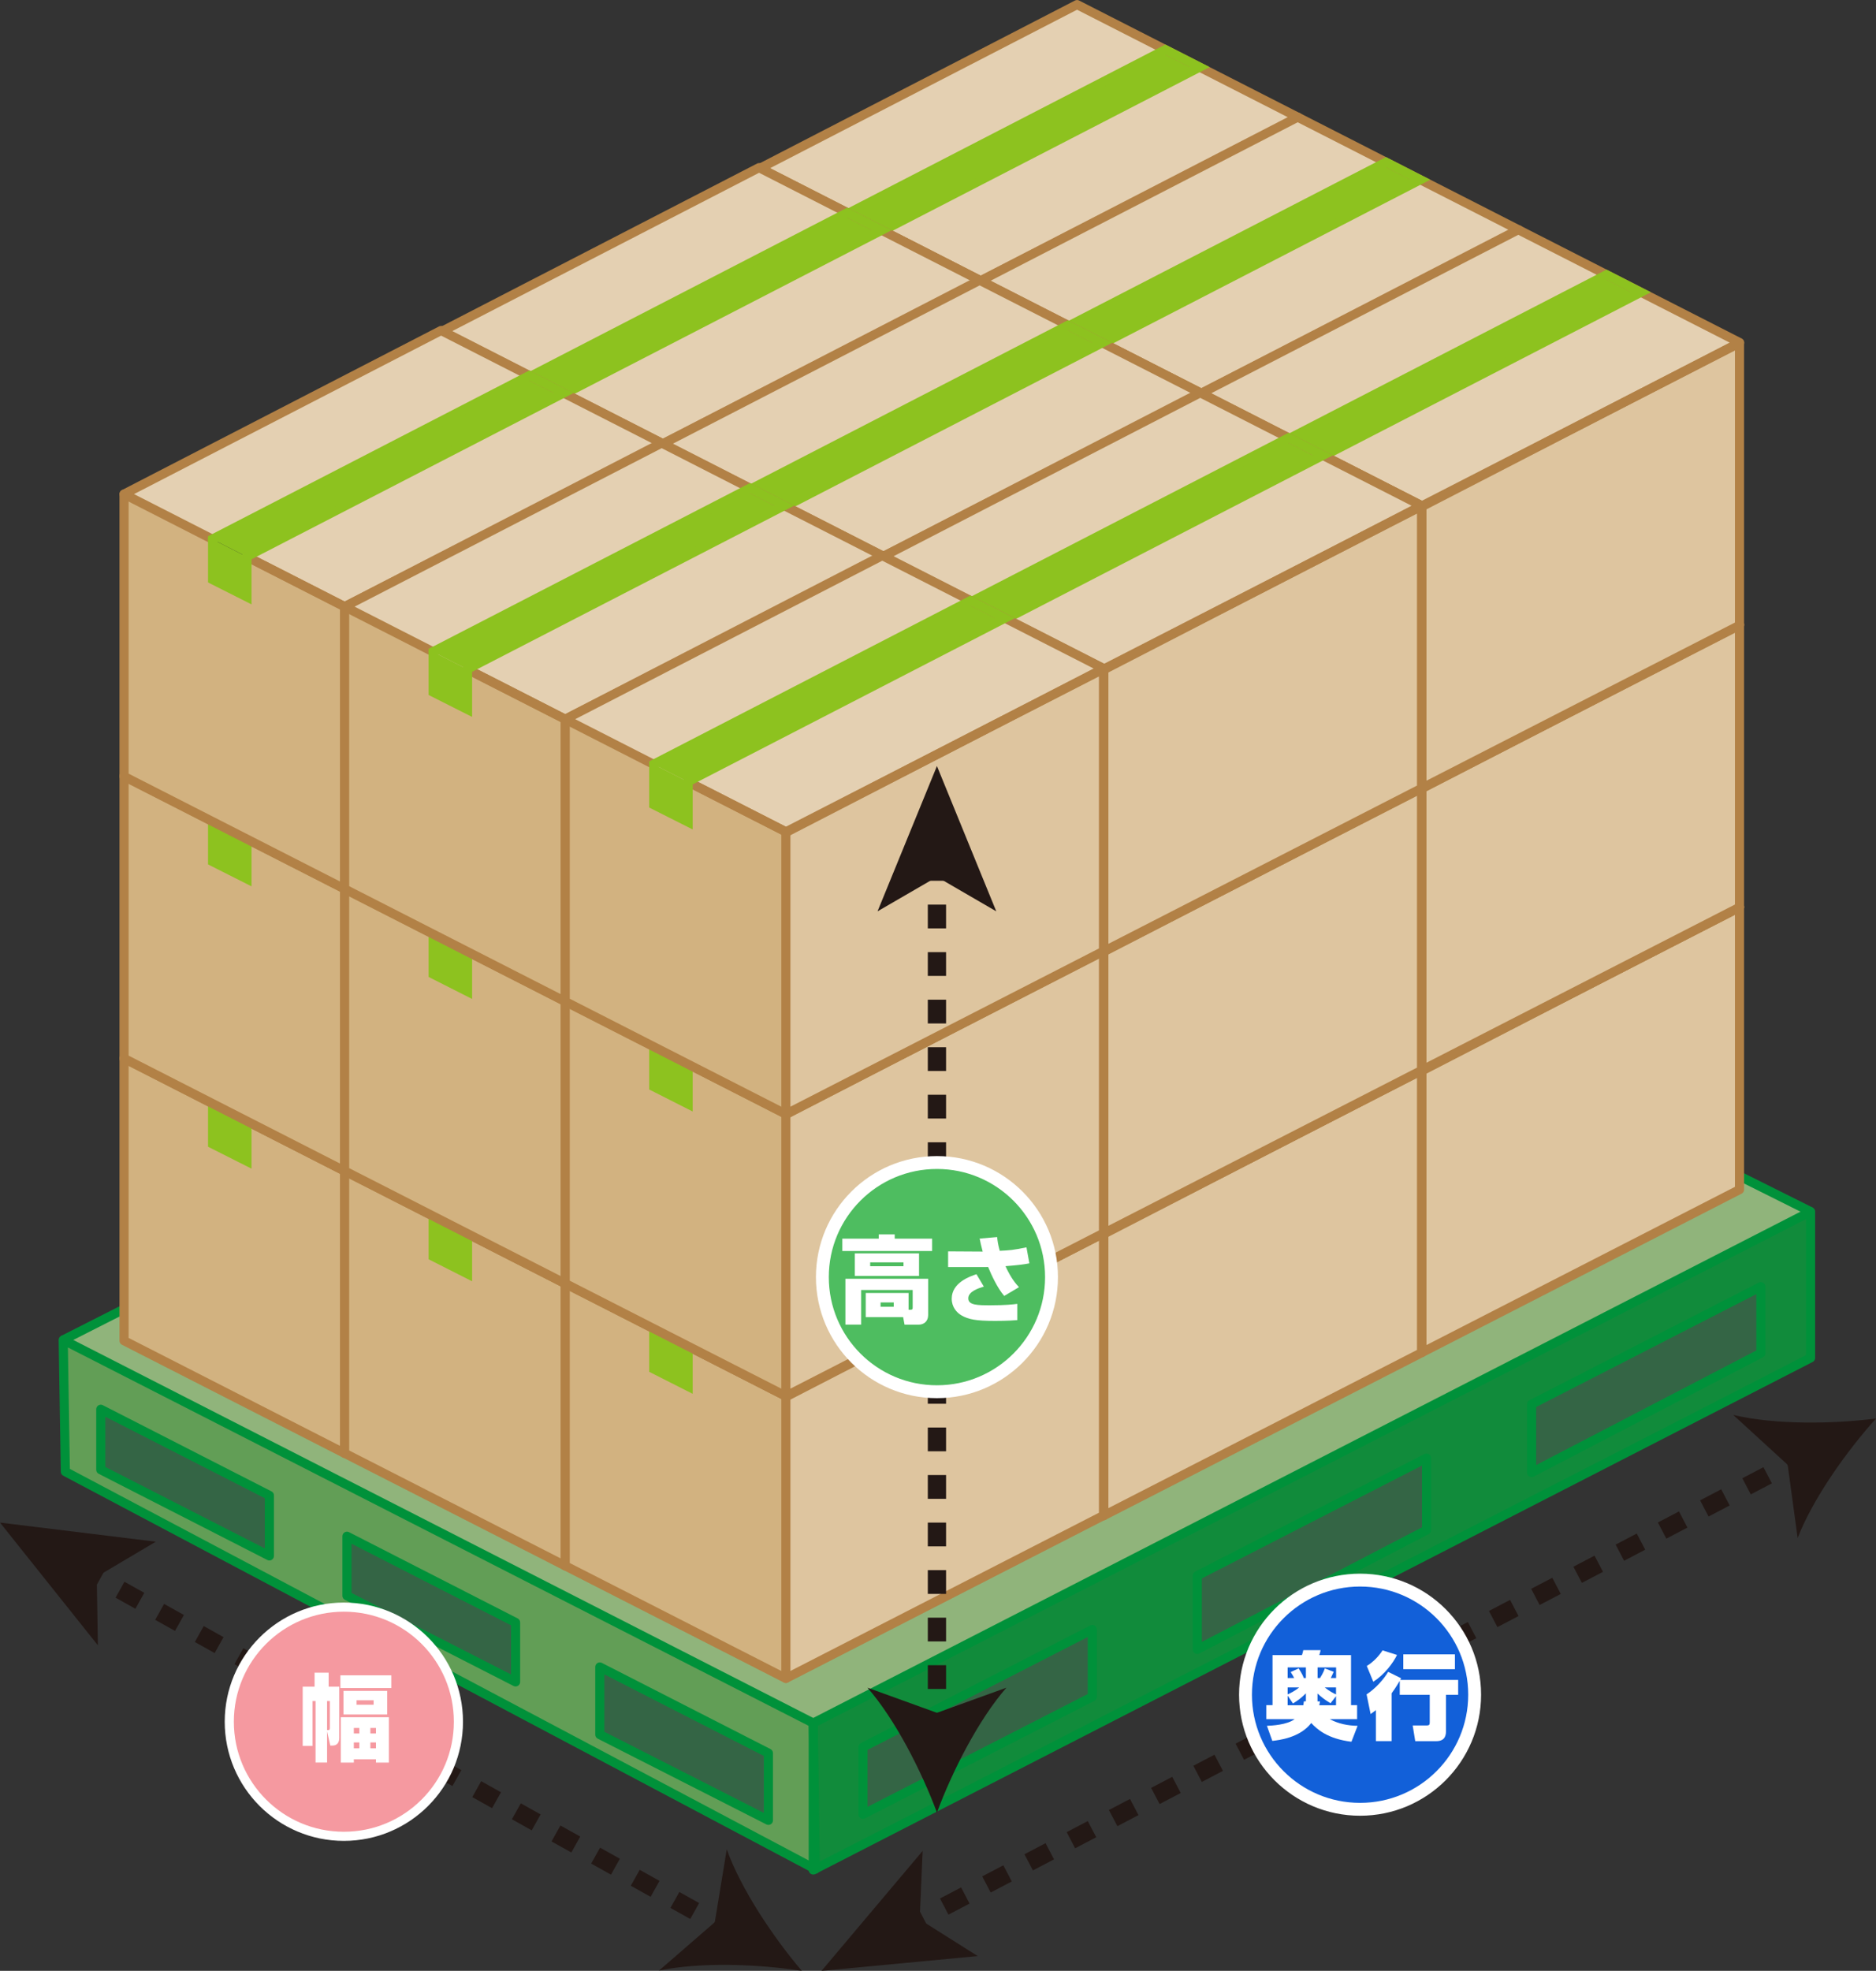 <?xml version="1.0" encoding="UTF-8"?>
<svg id="_レイヤー_2" data-name="レイヤー 2" xmlns="http://www.w3.org/2000/svg" viewBox="0 0 265.26 278.61">
  <rect x="0" y="0" width="265.26" height="278.61" fill="#333333" stroke="none"/>
  <defs>
    <style>
      .cls-1 {
        fill: #629e56;
      }

      .cls-2, .cls-3, .cls-4, .cls-5, .cls-6, .cls-7 {
        stroke-width: 1.29px;
      }

      .cls-2, .cls-8, .cls-4, .cls-5, .cls-9, .cls-6, .cls-7, .cls-10, .cls-11 {
        fill: none;
      }

      .cls-2, .cls-8, .cls-12, .cls-13, .cls-9, .cls-7, .cls-10, .cls-11 {
        stroke-miterlimit: 10;
      }

      .cls-2, .cls-4 {
        stroke: #00913a;
      }

      .cls-3 {
        fill: #f599a0;
      }

      .cls-3, .cls-4, .cls-5, .cls-6 {
        stroke-linecap: round;
        stroke-linejoin: round;
      }

      .cls-3, .cls-12, .cls-13 {
        stroke: #fff;
      }

      .cls-14 {
        fill: #118b3b;
      }

      .cls-8, .cls-9, .cls-10, .cls-11 {
        stroke: #231815;
        stroke-width: 2.58px;
      }

      .cls-15 {
        fill: #e4d0b2;
      }

      .cls-5, .cls-7 {
        stroke: #8dc21f;
      }

      .cls-12 {
        fill: #4ebd60;
      }

      .cls-12, .cls-13 {
        stroke-width: 1.82px;
      }

      .cls-16 {
        fill: #231815;
      }

      .cls-17 {
        fill: #fff;
      }

      .cls-13 {
        fill: #1260d9;
      }

      .cls-18 {
        fill: #d2b280;
      }

      .cls-9 {
        stroke-dasharray: 3.36 3.36;
      }

      .cls-6 {
        stroke: #b28146;
      }

      .cls-19 {
        fill: #346545;
      }

      .cls-20 {
        fill: #dec59f;
      }

      .cls-21 {
        fill: #8dc21f;
      }

      .cls-22 {
        fill: #90b47b;
      }

      .cls-10 {
        stroke-dasharray: 3.37 3.37;
      }

      .cls-11 {
        stroke-dasharray: 3.21 3.21;
      }
    </style>
  </defs>
  <g id="_メイン" data-name="メイン">
    <g>
      <g>
        <g>
          <g>
            <g>
              <path class="cls-14" d="M256.01,171.28v20.68l-140.73,72.24-.3-20.62,141.02-72.3ZM248.98,191.3v-9.41l-32.42,16.62v9.66l32.42-16.87ZM201.71,216.3v-10.18l-32.42,16.62v10.43l32.42-16.87ZM154.45,239.87v-9.51l-32.43,16.62v9.5l32.43-16.61Z"/>
              <polygon class="cls-22" points="256.01 171.28 114.99 243.58 8.94 189.42 149.58 118.09 256.01 171.28"/>
              <polygon class="cls-19" points="248.98 181.89 248.98 191.3 216.56 208.17 216.56 198.51 248.98 181.89"/>
              <polygon class="cls-19" points="201.71 206.12 201.71 216.3 169.29 233.17 169.29 222.74 201.71 206.12"/>
              <polygon class="cls-19" points="154.45 230.36 154.45 239.87 122.02 256.48 122.02 246.98 154.45 230.36"/>
              <path class="cls-1" d="M114.99,243.58v20.49L9.24,208.04l-.3-18.62,106.05,54.16ZM108.65,257.33v-9.5l-23.84-12.18v9.57l23.84,12.11ZM72.9,237.76v-8.4l-23.84-12.18v8.4l23.84,12.18ZM38.09,219.95v-8.55l-23.84-12.18v8.55l23.84,12.18Z"/>
              <polygon class="cls-19" points="108.65 247.83 108.65 257.33 84.81 245.21 84.81 235.65 108.65 247.83"/>
              <polygon class="cls-19" points="72.9 229.36 72.9 237.76 49.06 225.58 49.06 217.17 72.9 229.36"/>
              <polygon class="cls-19" points="38.09 211.4 38.09 219.95 14.25 207.77 14.25 199.22 38.09 211.4"/>
            </g>
            <g>
              <polyline class="cls-2" points="8.94 189.42 149.58 118.09 256.01 171.28"/>
              <polygon class="cls-4" points="115.28 264.2 115.28 264.23 115.26 264.22 114.99 264.07 9.24 208.04 8.94 189.42 114.99 243.58 115.28 264.2"/>
              <polygon class="cls-4" points="38.09 219.95 14.25 207.77 14.25 199.22 38.09 211.4 38.09 219.95"/>
              <polygon class="cls-4" points="72.9 237.76 49.06 225.58 49.06 217.17 72.9 229.36 72.9 237.76"/>
              <polygon class="cls-4" points="108.65 257.33 84.81 245.21 84.81 235.65 108.65 247.83 108.65 257.33"/>
              <polygon class="cls-4" points="154.45 239.87 122.02 256.48 122.02 246.98 154.45 230.36 154.45 239.87"/>
              <polygon class="cls-4" points="201.71 216.3 169.29 233.17 169.29 222.74 201.71 206.12 201.71 216.3"/>
              <polygon class="cls-4" points="248.98 191.3 216.56 208.17 216.56 198.51 248.98 181.89 248.98 191.3"/>
              <polygon class="cls-4" points="256.01 171.28 256.01 191.96 115.28 264.2 115.26 264.22 114.99 264.35 114.99 264.07 114.99 243.58 256.01 171.28"/>
            </g>
          </g>
          <g>
            <g>
              <g>
                <g>
                  <polygon class="cls-15" points="183.59 96.38 167.16 104.86 138.67 119.46 124.85 112.41 124.85 112.37 169.63 89.27 169.63 89.26 183.59 96.38"/>
                  <polygon class="cls-21" points="169.63 89.27 124.85 112.37 124.85 112.41 119.99 109.94 119.99 109.9 164.78 86.79 169.63 89.27"/>
                  <polygon class="cls-15" points="152.29 80.42 169.63 89.26 169.63 89.27 164.78 86.79 119.99 109.9 119.99 109.94 107.47 103.55 152.29 80.42"/>
                  <polygon class="cls-20" points="138.76 119.51 167.16 104.86 183.58 96.44 183.58 136.35 138.66 159.37 138.66 119.47 138.67 119.46 138.76 119.51"/>
                  <polygon class="cls-18" points="138.66 119.47 138.66 159.37 107.47 143.46 107.47 103.55 119.99 109.94 119.99 109.94 119.99 115.64 124.85 118.09 124.85 112.42 138.66 119.47"/>
                  <polygon class="cls-21" points="124.85 112.42 124.85 118.09 119.99 115.64 119.99 109.94 124.85 112.42"/>
                  <rect class="cls-21" x="119.69" y="111.18" width="5.46" height="0"/>
                </g>
                <g>
                  <line class="cls-6" x1="124.85" y1="112.42" x2="138.66" y2="119.47"/>
                  <polyline class="cls-6" points="138.66 159.37 107.47 143.46 107.47 103.55"/>
                  <polygon class="cls-6" points="167.16 104.86 183.58 96.44 183.58 136.35 138.66 159.37 138.66 119.47 138.67 119.46 167.16 104.86"/>
                  <polyline class="cls-6" points="119.99 109.94 107.47 103.55 152.29 80.42 169.63 89.26 183.59 96.38 167.16 104.86 138.76 119.51 138.67 119.46 124.85 112.41"/>
                  <polyline class="cls-7" points="119.99 109.94 119.99 109.9 164.78 86.79 169.63 89.27 124.85 112.37 124.85 112.41 124.85 112.42 124.85 118.09 119.99 115.64 119.99 109.94"/>
                  <line class="cls-5" x1="119.99" y1="109.94" x2="119.99" y2="109.94"/>
                </g>
              </g>
              <g>
                <g>
                  <polygon class="cls-15" points="214.78 112.3 198.35 120.78 169.87 135.38 156.04 128.33 156.04 128.28 200.82 105.18 200.82 105.18 214.78 112.3"/>
                  <polygon class="cls-21" points="200.82 105.18 156.04 128.28 156.04 128.33 151.18 125.85 151.18 125.82 195.97 102.71 200.82 105.18"/>
                  <polygon class="cls-15" points="183.49 96.33 200.82 105.18 200.82 105.18 195.97 102.71 151.18 125.82 151.18 125.85 138.66 119.46 183.49 96.33"/>
                  <polygon class="cls-20" points="169.95 135.43 198.35 120.78 214.77 112.36 214.77 152.26 169.85 175.29 169.85 135.38 169.87 135.38 169.95 135.43"/>
                  <polygon class="cls-18" points="169.85 135.38 169.85 175.29 138.66 159.37 138.66 119.46 151.18 125.85 151.18 125.86 151.18 131.55 156.04 134.01 156.04 128.34 169.85 135.38"/>
                  <polygon class="cls-21" points="156.04 128.34 156.04 134.01 151.18 131.55 151.18 125.86 156.04 128.34"/>
                  <rect class="cls-21" x="150.88" y="127.09" width="5.46" height="0"/>
                </g>
                <g>
                  <line class="cls-6" x1="156.04" y1="128.34" x2="169.85" y2="135.38"/>
                  <polyline class="cls-6" points="169.85 175.29 138.66 159.37 138.66 119.46"/>
                  <polygon class="cls-6" points="198.35 120.78 214.77 112.36 214.77 152.26 169.85 175.29 169.85 135.38 169.87 135.38 198.35 120.78"/>
                  <polyline class="cls-6" points="151.18 125.85 138.66 119.46 183.49 96.33 200.82 105.18 214.78 112.3 198.35 120.78 169.95 135.43 169.87 135.38 156.04 128.33"/>
                  <polyline class="cls-7" points="151.18 125.85 151.18 125.82 195.97 102.71 200.82 105.18 156.04 128.28 156.04 128.33 156.04 128.34 156.04 134.01 151.18 131.55 151.18 125.86"/>
                  <line class="cls-5" x1="151.18" y1="125.86" x2="151.18" y2="125.85"/>
                </g>
              </g>
              <g>
                <g>
                  <polygon class="cls-15" points="245.98 128.21 229.54 136.68 201.06 151.29 187.23 144.24 187.23 144.19 232.01 121.09 232.02 121.09 245.98 128.21"/>
                  <polygon class="cls-21" points="232.01 121.09 187.23 144.19 187.23 144.24 182.37 141.76 182.37 141.73 227.16 118.62 232.01 121.09"/>
                  <polygon class="cls-15" points="214.68 112.24 232.02 121.09 232.01 121.09 227.16 118.62 182.37 141.73 182.37 141.76 169.85 135.37 214.68 112.24"/>
                  <polygon class="cls-20" points="201.15 151.33 229.54 136.68 245.96 128.27 245.96 168.17 201.05 191.2 201.05 151.29 201.06 151.29 201.15 151.33"/>
                  <polygon class="cls-18" points="201.05 151.29 201.05 191.2 169.85 175.28 169.85 135.37 182.37 141.76 182.37 141.76 182.37 147.46 187.23 149.91 187.23 144.24 201.05 151.29"/>
                  <polygon class="cls-21" points="187.23 144.24 187.23 149.91 182.37 147.46 182.37 141.76 187.23 144.24"/>
                  <rect class="cls-21" x="182.07" y="143" width="5.46" height="0"/>
                </g>
                <g>
                  <line class="cls-6" x1="187.23" y1="144.24" x2="201.05" y2="151.29"/>
                  <polyline class="cls-6" points="201.05 191.2 169.85 175.28 169.85 135.37"/>
                  <polygon class="cls-6" points="229.54 136.68 245.96 128.27 245.96 168.17 201.05 191.2 201.05 151.29 201.06 151.29 229.54 136.68"/>
                  <polyline class="cls-6" points="182.37 141.76 169.85 135.37 214.68 112.24 232.02 121.09 245.98 128.21 229.54 136.68 201.15 151.33 201.06 151.29 187.23 144.24"/>
                  <polyline class="cls-7" points="182.37 141.76 182.37 141.73 227.16 118.62 232.01 121.09 187.23 144.19 187.23 144.24 187.23 144.24 187.23 149.91 182.37 147.46 182.37 141.76"/>
                  <line class="cls-5" x1="182.37" y1="141.76" x2="182.37" y2="141.76"/>
                </g>
              </g>
            </g>
            <g>
              <g>
                <g>
                  <polygon class="cls-15" points="138.63 119.44 122.19 127.92 93.71 142.52 79.88 135.47 79.88 135.43 124.66 112.32 124.67 112.32 138.63 119.44"/>
                  <polygon class="cls-21" points="124.66 112.32 79.88 135.43 79.88 135.47 75.02 132.99 75.02 132.96 119.81 109.85 124.66 112.32"/>
                  <polygon class="cls-15" points="107.33 103.47 124.67 112.32 124.66 112.32 119.81 109.85 75.02 132.96 75.02 132.99 62.5 126.61 107.33 103.47"/>
                  <polygon class="cls-20" points="93.8 142.57 122.19 127.92 138.61 119.5 138.61 159.4 93.7 182.43 93.7 142.53 93.71 142.52 93.8 142.57"/>
                  <polygon class="cls-18" points="93.7 142.53 93.7 182.43 62.5 166.51 62.5 126.61 75.02 132.99 75.02 133 75.02 138.69 79.88 141.15 79.88 135.48 93.7 142.53"/>
                  <polygon class="cls-21" points="79.88 135.48 79.88 141.15 75.02 138.69 75.02 133 79.88 135.48"/>
                  <rect class="cls-21" x="74.72" y="134.23" width="5.46" height="0"/>
                </g>
                <g>
                  <line class="cls-6" x1="79.88" y1="135.48" x2="93.7" y2="142.53"/>
                  <polyline class="cls-6" points="93.7 182.43 62.5 166.51 62.5 126.61"/>
                  <polygon class="cls-6" points="122.19 127.92 138.61 119.5 138.61 159.4 93.7 182.43 93.7 142.53 93.71 142.52 122.19 127.92"/>
                  <polyline class="cls-6" points="75.02 132.99 62.5 126.61 107.33 103.47 124.67 112.32 138.63 119.44 122.19 127.92 93.8 142.57 93.71 142.52 79.88 135.47"/>
                  <polyline class="cls-7" points="75.02 132.99 75.02 132.96 119.81 109.85 124.66 112.32 79.88 135.43 79.88 135.47 79.88 135.48 79.88 141.15 75.02 138.69 75.02 133"/>
                  <line class="cls-5" x1="75.02" y1="133" x2="75.02" y2="132.99"/>
                </g>
              </g>
              <g>
                <g>
                  <polygon class="cls-15" points="169.82 135.35 153.38 143.83 124.9 158.43 111.08 151.38 111.08 151.34 155.85 128.24 155.86 128.23 169.82 135.35"/>
                  <polygon class="cls-21" points="155.85 128.24 111.08 151.34 111.08 151.38 106.21 148.91 106.21 148.87 151 125.76 155.85 128.24"/>
                  <polygon class="cls-15" points="138.52 119.39 155.86 128.23 155.85 128.24 151 125.76 106.21 148.87 106.21 148.91 93.69 142.52 138.52 119.39"/>
                  <polygon class="cls-20" points="124.99 158.48 153.38 143.83 169.8 135.41 169.8 175.32 124.89 198.34 124.89 158.44 124.9 158.43 124.99 158.48"/>
                  <polygon class="cls-18" points="124.89 158.44 124.89 198.34 93.69 182.43 93.69 142.52 106.21 148.91 106.21 148.91 106.21 154.61 111.08 157.06 111.08 151.39 124.89 158.44"/>
                  <polygon class="cls-21" points="111.08 151.39 111.08 157.06 106.21 154.61 106.21 148.91 111.08 151.39"/>
                  <rect class="cls-21" x="105.92" y="150.15" width="5.46" height="0"/>
                </g>
                <g>
                  <line class="cls-6" x1="111.08" y1="151.39" x2="124.89" y2="158.44"/>
                  <polyline class="cls-6" points="124.89 198.34 93.69 182.43 93.69 142.52"/>
                  <polygon class="cls-6" points="153.38 143.83 169.8 135.41 169.8 175.32 124.89 198.34 124.89 158.44 124.9 158.43 153.38 143.83"/>
                  <polyline class="cls-6" points="106.21 148.91 93.69 142.52 138.52 119.39 155.86 128.23 169.82 135.35 153.38 143.83 124.99 158.48 124.9 158.43 111.08 151.38"/>
                  <polyline class="cls-7" points="106.21 148.91 106.21 148.87 151 125.76 155.85 128.24 111.08 151.34 111.08 151.38 111.08 151.39 111.08 157.06 106.21 154.61 106.21 148.91"/>
                  <line class="cls-5" x1="106.21" y1="148.91" x2="106.21" y2="148.91"/>
                </g>
              </g>
              <g>
                <g>
                  <polygon class="cls-15" points="201.01 151.26 184.58 159.74 156.09 174.34 142.27 167.29 142.27 167.25 187.05 144.14 187.05 144.14 201.01 151.26"/>
                  <polygon class="cls-21" points="187.05 144.14 142.27 167.25 142.27 167.29 137.41 164.82 137.41 164.78 182.2 141.67 187.05 144.14"/>
                  <polygon class="cls-15" points="169.71 135.3 187.05 144.14 187.05 144.14 182.2 141.67 137.41 164.78 137.41 164.82 124.89 158.43 169.71 135.3"/>
                  <polygon class="cls-20" points="156.18 174.39 184.58 159.74 201 151.32 201 191.23 156.08 214.25 156.08 174.35 156.09 174.34 156.18 174.39"/>
                  <polygon class="cls-18" points="156.08 174.35 156.08 214.25 124.89 198.34 124.89 158.43 137.41 164.82 137.41 164.82 137.41 170.52 142.27 172.97 142.27 167.3 156.08 174.35"/>
                  <polygon class="cls-21" points="142.27 167.3 142.27 172.97 137.41 170.52 137.41 164.82 142.27 167.3"/>
                  <rect class="cls-21" x="137.11" y="166.05" width="5.46" height="0"/>
                </g>
                <g>
                  <line class="cls-6" x1="142.27" y1="167.3" x2="156.08" y2="174.35"/>
                  <polyline class="cls-6" points="156.08 214.25 124.89 198.34 124.89 158.43"/>
                  <polygon class="cls-6" points="184.58 159.74 201 151.32 201 191.23 156.08 214.25 156.08 174.35 156.09 174.34 184.58 159.74"/>
                  <polyline class="cls-6" points="137.41 164.82 124.89 158.43 169.71 135.3 187.05 144.14 201.01 151.26 184.58 159.74 156.18 174.39 156.09 174.34 142.27 167.29"/>
                  <polyline class="cls-7" points="137.41 164.82 137.41 164.78 182.2 141.67 187.05 144.14 142.27 167.25 142.27 167.29 142.27 167.3 142.27 172.97 137.41 170.52 137.41 164.82"/>
                  <line class="cls-5" x1="137.41" y1="164.82" x2="137.41" y2="164.82"/>
                </g>
              </g>
            </g>
            <g>
              <g>
                <g>
                  <polygon class="cls-15" points="93.66 142.45 77.23 150.93 48.75 165.54 34.92 158.49 34.92 158.44 79.7 135.34 79.7 135.33 93.66 142.45"/>
                  <polygon class="cls-21" points="79.7 135.34 34.92 158.44 34.92 158.49 30.06 156.01 30.06 155.98 74.85 132.86 79.7 135.34"/>
                  <polygon class="cls-15" points="62.37 126.49 79.7 135.33 79.7 135.34 74.85 132.86 30.06 155.98 30.06 156.01 17.54 149.62 62.37 126.49"/>
                  <polygon class="cls-20" points="48.83 165.58 77.23 150.93 93.65 142.52 93.65 182.42 48.73 205.45 48.73 165.54 48.75 165.54 48.83 165.58"/>
                  <polygon class="cls-18" points="48.73 165.54 48.73 205.45 17.54 189.53 17.54 149.62 30.06 156.01 30.06 156.01 30.06 161.71 34.92 164.16 34.92 158.49 48.73 165.54"/>
                  <polygon class="cls-21" points="34.92 158.49 34.92 164.16 30.06 161.71 30.06 156.01 34.92 158.49"/>
                  <rect class="cls-21" x="29.76" y="157.25" width="5.46" height="0"/>
                </g>
                <g>
                  <line class="cls-6" x1="34.92" y1="158.49" x2="48.73" y2="165.54"/>
                  <polyline class="cls-6" points="48.73 205.45 17.54 189.53 17.54 149.62"/>
                  <polygon class="cls-6" points="77.23 150.93 93.65 142.52 93.65 182.42 48.73 205.45 48.73 165.54 48.75 165.54 77.23 150.93"/>
                  <polyline class="cls-6" points="30.06 156.01 17.54 149.62 62.37 126.49 79.7 135.33 93.66 142.45 77.23 150.93 48.83 165.58 48.75 165.54 34.92 158.49"/>
                  <polyline class="cls-7" points="30.06 156.01 30.06 155.98 74.85 132.86 79.7 135.34 34.92 158.44 34.92 158.49 34.92 158.49 34.92 164.16 30.06 161.71 30.06 156.01"/>
                  <line class="cls-5" x1="30.06" y1="156.01" x2="30.06" y2="156.01"/>
                </g>
              </g>
              <g>
                <g>
                  <polygon class="cls-15" points="124.85 158.37 108.42 166.85 79.94 181.45 66.11 174.4 66.11 174.36 110.89 151.25 110.89 151.25 124.85 158.37"/>
                  <polygon class="cls-21" points="110.89 151.25 66.11 174.36 66.11 174.4 61.25 171.92 61.25 171.89 106.04 148.78 110.89 151.25"/>
                  <polygon class="cls-15" points="93.56 142.4 110.89 151.25 110.89 151.25 106.04 148.78 61.25 171.89 61.25 171.92 48.73 165.54 93.56 142.4"/>
                  <polygon class="cls-20" points="80.03 181.5 108.42 166.85 124.84 158.43 124.84 198.33 79.93 221.36 79.93 181.46 79.94 181.45 80.03 181.5"/>
                  <polygon class="cls-18" points="79.93 181.46 79.93 221.36 48.73 205.44 48.73 165.54 61.25 171.92 61.25 171.93 61.25 177.62 66.11 180.08 66.11 174.41 79.93 181.46"/>
                  <polygon class="cls-21" points="66.11 174.41 66.11 180.08 61.25 177.62 61.25 171.93 66.11 174.41"/>
                  <rect class="cls-21" x="60.95" y="173.16" width="5.46" height="0"/>
                </g>
                <g>
                  <line class="cls-6" x1="66.11" y1="174.41" x2="79.93" y2="181.46"/>
                  <polyline class="cls-6" points="79.93 221.36 48.73 205.44 48.73 165.54"/>
                  <polygon class="cls-6" points="108.42 166.85 124.84 158.43 124.84 198.33 79.93 221.36 79.93 181.46 79.94 181.45 108.42 166.85"/>
                  <polyline class="cls-6" points="61.25 171.92 48.73 165.54 93.56 142.4 110.89 151.25 124.85 158.37 108.42 166.85 80.03 181.5 79.94 181.45 66.11 174.4"/>
                  <polyline class="cls-7" points="61.25 171.92 61.25 171.89 106.04 148.78 110.89 151.25 66.11 174.36 66.11 174.4 66.11 174.41 66.11 180.08 61.25 177.62 61.25 171.93"/>
                  <line class="cls-5" x1="61.25" y1="171.93" x2="61.25" y2="171.92"/>
                </g>
              </g>
              <g>
                <g>
                  <polygon class="cls-15" points="156.05 174.28 139.61 182.76 111.13 197.36 97.3 190.31 97.3 190.27 142.08 167.16 142.09 167.16 156.05 174.28"/>
                  <polygon class="cls-21" points="142.08 167.16 97.3 190.27 97.3 190.31 92.44 187.83 92.44 187.8 137.23 164.69 142.08 167.16"/>
                  <polygon class="cls-15" points="124.75 158.31 142.09 167.16 142.08 167.16 137.23 164.69 92.44 187.8 92.44 187.83 79.92 181.45 124.75 158.31"/>
                  <polygon class="cls-20" points="111.22 197.41 139.61 182.76 156.03 174.34 156.03 214.24 111.12 237.27 111.12 197.37 111.13 197.36 111.22 197.41"/>
                  <polygon class="cls-18" points="111.12 197.37 111.12 237.27 79.92 221.35 79.92 181.45 92.44 187.83 92.44 187.84 92.44 193.53 97.3 195.99 97.3 190.32 111.12 197.37"/>
                  <polygon class="cls-21" points="97.3 190.32 97.3 195.99 92.44 193.53 92.44 187.84 97.3 190.32"/>
                  <rect class="cls-21" x="92.14" y="189.07" width="5.46" height="0"/>
                </g>
                <g>
                  <line class="cls-6" x1="97.3" y1="190.32" x2="111.12" y2="197.37"/>
                  <polyline class="cls-6" points="111.12 237.27 79.92 221.35 79.92 181.45"/>
                  <polygon class="cls-6" points="139.61 182.76 156.03 174.34 156.03 214.24 111.12 237.27 111.12 197.37 111.13 197.36 139.61 182.76"/>
                  <polyline class="cls-6" points="92.44 187.83 79.92 181.45 124.75 158.31 142.09 167.16 156.05 174.28 139.61 182.76 111.22 197.41 111.13 197.36 97.3 190.31"/>
                  <polyline class="cls-7" points="92.44 187.83 92.44 187.8 137.23 164.69 142.08 167.16 97.3 190.27 97.3 190.31 97.3 190.32 97.3 195.99 92.44 193.53 92.44 187.84"/>
                  <line class="cls-5" x1="92.44" y1="187.84" x2="92.44" y2="187.83"/>
                </g>
              </g>
            </g>
            <g>
              <g>
                <g>
                  <polygon class="cls-15" points="183.59 56.47 167.16 64.95 138.67 79.55 124.85 72.5 124.85 72.46 169.63 49.36 169.63 49.35 183.59 56.47"/>
                  <polygon class="cls-21" points="169.63 49.36 124.85 72.46 124.85 72.5 119.99 70.03 119.99 69.99 164.78 46.88 169.63 49.36"/>
                  <polygon class="cls-15" points="152.29 40.51 169.63 49.35 169.63 49.36 164.78 46.88 119.99 69.99 119.99 70.03 107.46 63.64 152.29 40.51"/>
                  <polygon class="cls-20" points="138.76 79.6 167.16 64.95 183.58 56.53 183.58 96.44 138.66 119.46 138.66 79.56 138.67 79.55 138.76 79.6"/>
                  <polygon class="cls-18" points="138.66 79.56 138.66 119.46 107.46 103.55 107.46 63.64 119.99 70.03 119.99 70.03 119.99 75.73 124.85 78.18 124.85 72.51 138.66 79.56"/>
                  <polygon class="cls-21" points="124.85 72.51 124.85 78.18 119.99 75.73 119.99 70.03 124.85 72.51"/>
                  <rect class="cls-21" x="119.69" y="71.27" width="5.46" height="0"/>
                </g>
                <g>
                  <line class="cls-6" x1="124.85" y1="72.51" x2="138.66" y2="79.56"/>
                  <polyline class="cls-6" points="138.66 119.46 107.46 103.55 107.46 63.64"/>
                  <polygon class="cls-6" points="167.16 64.95 183.58 56.53 183.58 96.44 138.66 119.46 138.66 79.56 138.67 79.55 167.16 64.95"/>
                  <polyline class="cls-6" points="119.99 70.03 107.46 63.64 152.29 40.51 169.63 49.35 183.59 56.47 167.16 64.95 138.76 79.6 138.67 79.55 124.85 72.5"/>
                  <polyline class="cls-7" points="119.99 70.03 119.99 69.99 164.78 46.88 169.63 49.36 124.85 72.46 124.85 72.5 124.85 72.51 124.85 78.18 119.99 75.73 119.99 70.03"/>
                  <line class="cls-5" x1="119.99" y1="70.03" x2="119.99" y2="70.03"/>
                </g>
              </g>
              <g>
                <g>
                  <polygon class="cls-15" points="214.78 72.39 198.35 80.87 169.87 95.47 156.04 88.42 156.04 88.37 200.82 65.27 200.82 65.27 214.78 72.39"/>
                  <polygon class="cls-21" points="200.82 65.27 156.04 88.37 156.04 88.42 151.18 85.94 151.18 85.91 195.97 62.8 200.82 65.27"/>
                  <polygon class="cls-15" points="183.48 56.42 200.82 65.27 200.82 65.27 195.97 62.8 151.18 85.91 151.18 85.94 138.66 79.55 183.48 56.42"/>
                  <polygon class="cls-20" points="169.95 95.52 198.35 80.87 214.77 72.45 214.77 112.35 169.85 135.38 169.85 95.47 169.87 95.47 169.95 95.52"/>
                  <polygon class="cls-18" points="169.85 95.47 169.85 135.38 138.66 119.46 138.66 79.55 151.18 85.94 151.18 85.94 151.18 91.64 156.04 94.1 156.04 88.43 169.85 95.47"/>
                  <polygon class="cls-21" points="156.04 88.43 156.04 94.1 151.18 91.64 151.18 85.94 156.04 88.43"/>
                  <rect class="cls-21" x="150.88" y="87.18" width="5.46" height="0"/>
                </g>
                <g>
                  <line class="cls-6" x1="156.04" y1="88.43" x2="169.85" y2="95.47"/>
                  <polyline class="cls-6" points="169.85 135.38 138.66 119.46 138.66 79.55"/>
                  <polygon class="cls-6" points="198.35 80.87 214.77 72.45 214.77 112.35 169.85 135.38 169.85 95.47 169.87 95.47 198.35 80.87"/>
                  <polyline class="cls-6" points="151.18 85.94 138.66 79.55 183.48 56.42 200.82 65.27 214.78 72.39 198.35 80.87 169.95 95.52 169.87 95.47 156.04 88.42"/>
                  <polyline class="cls-7" points="151.18 85.94 151.18 85.91 195.97 62.8 200.82 65.27 156.04 88.37 156.04 88.42 156.04 88.43 156.04 94.1 151.18 91.64 151.18 85.94"/>
                  <line class="cls-5" x1="151.18" y1="85.94" x2="151.18" y2="85.94"/>
                </g>
              </g>
              <g>
                <g>
                  <polygon class="cls-15" points="245.98 88.3 229.54 96.77 201.06 111.38 187.23 104.33 187.23 104.28 232.01 81.18 232.02 81.18 245.98 88.3"/>
                  <polygon class="cls-21" points="232.01 81.18 187.23 104.28 187.23 104.33 182.37 101.85 182.37 101.82 227.16 78.7 232.01 81.18"/>
                  <polygon class="cls-15" points="214.68 72.33 232.02 81.18 232.01 81.18 227.16 78.7 182.37 101.82 182.37 101.85 169.85 95.46 214.68 72.33"/>
                  <polygon class="cls-20" points="201.15 111.42 229.54 96.77 245.96 88.36 245.96 128.26 201.05 151.29 201.05 111.38 201.06 111.38 201.15 111.42"/>
                  <polygon class="cls-18" points="201.05 111.38 201.05 151.29 169.85 135.37 169.85 95.46 182.37 101.85 182.37 101.85 182.37 107.55 187.23 110 187.23 104.33 201.05 111.38"/>
                  <polygon class="cls-21" points="187.23 104.33 187.23 110 182.37 107.55 182.37 101.85 187.23 104.33"/>
                  <rect class="cls-21" x="182.07" y="103.09" width="5.46" height="0"/>
                </g>
                <g>
                  <line class="cls-6" x1="187.23" y1="104.33" x2="201.05" y2="111.38"/>
                  <polyline class="cls-6" points="201.05 151.29 169.85 135.37 169.85 95.46"/>
                  <polygon class="cls-6" points="229.54 96.77 245.96 88.36 245.96 128.26 201.05 151.29 201.05 111.38 201.06 111.38 229.54 96.77"/>
                  <polyline class="cls-6" points="182.37 101.85 169.85 95.46 214.68 72.33 232.02 81.18 245.98 88.3 229.54 96.77 201.15 111.42 201.06 111.38 187.23 104.33"/>
                  <polyline class="cls-7" points="182.37 101.85 182.37 101.82 227.16 78.7 232.01 81.18 187.23 104.28 187.23 104.33 187.23 104.33 187.23 110 182.37 107.55 182.37 101.85"/>
                  <line class="cls-5" x1="182.37" y1="101.85" x2="182.37" y2="101.85"/>
                </g>
              </g>
            </g>
            <g>
              <g>
                <g>
                  <polygon class="cls-15" points="138.63 79.53 122.19 88.01 93.71 102.61 79.88 95.56 79.88 95.52 124.66 72.41 124.67 72.41 138.63 79.53"/>
                  <polygon class="cls-21" points="124.66 72.41 79.88 95.52 79.88 95.56 75.02 93.08 75.02 93.05 119.81 69.94 124.66 72.41"/>
                  <polygon class="cls-15" points="107.33 63.56 124.67 72.41 124.66 72.41 119.81 69.94 75.02 93.05 75.02 93.08 62.5 86.7 107.33 63.56"/>
                  <polygon class="cls-20" points="93.8 102.66 122.19 88.01 138.61 79.59 138.61 119.49 93.7 142.52 93.7 102.62 93.71 102.61 93.8 102.66"/>
                  <polygon class="cls-18" points="93.7 102.62 93.7 142.52 62.5 126.6 62.5 86.7 75.02 93.08 75.02 93.09 75.02 98.78 79.88 101.24 79.88 95.57 93.7 102.62"/>
                  <polygon class="cls-21" points="79.88 95.57 79.88 101.24 75.02 98.78 75.02 93.09 79.88 95.57"/>
                  <rect class="cls-21" x="74.72" y="94.32" width="5.46" height="0"/>
                </g>
                <g>
                  <line class="cls-6" x1="79.88" y1="95.57" x2="93.7" y2="102.62"/>
                  <polyline class="cls-6" points="93.7 142.52 62.5 126.6 62.5 86.7"/>
                  <polygon class="cls-6" points="122.19 88.01 138.61 79.59 138.61 119.49 93.7 142.52 93.7 102.62 93.71 102.61 122.19 88.01"/>
                  <polyline class="cls-6" points="75.02 93.08 62.5 86.7 107.33 63.56 124.67 72.41 138.63 79.53 122.19 88.01 93.8 102.66 93.71 102.61 79.88 95.56"/>
                  <polyline class="cls-7" points="75.02 93.08 75.02 93.05 119.81 69.94 124.66 72.41 79.88 95.52 79.88 95.56 79.88 95.57 79.88 101.24 75.02 98.78 75.02 93.09"/>
                  <line class="cls-5" x1="75.02" y1="93.09" x2="75.02" y2="93.08"/>
                </g>
              </g>
              <g>
                <g>
                  <polygon class="cls-15" points="169.82 95.44 153.38 103.92 124.9 118.52 111.08 111.47 111.08 111.43 155.85 88.33 155.86 88.32 169.82 95.44"/>
                  <polygon class="cls-21" points="155.85 88.33 111.08 111.43 111.08 111.47 106.21 109 106.21 108.96 151 85.85 155.85 88.33"/>
                  <polygon class="cls-15" points="138.52 79.48 155.86 88.32 155.85 88.33 151 85.85 106.21 108.96 106.21 109 93.69 102.61 138.52 79.48"/>
                  <polygon class="cls-20" points="124.99 118.57 153.38 103.92 169.8 95.5 169.8 135.41 124.89 158.43 124.89 118.53 124.9 118.52 124.99 118.57"/>
                  <polygon class="cls-18" points="124.89 118.53 124.89 158.43 93.69 142.52 93.69 102.61 106.21 109 106.21 109 106.21 114.7 111.08 117.15 111.08 111.48 124.89 118.53"/>
                  <polygon class="cls-21" points="111.08 111.48 111.08 117.15 106.21 114.7 106.21 109 111.08 111.48"/>
                  <rect class="cls-21" x="105.92" y="110.24" width="5.46" height="0"/>
                </g>
                <g>
                  <line class="cls-6" x1="111.08" y1="111.48" x2="124.89" y2="118.53"/>
                  <polyline class="cls-6" points="124.89 158.43 93.69 142.52 93.69 102.61"/>
                  <polygon class="cls-6" points="153.38 103.92 169.8 95.5 169.8 135.41 124.89 158.43 124.89 118.53 124.9 118.52 153.38 103.92"/>
                  <polyline class="cls-6" points="106.21 109 93.69 102.61 138.52 79.48 155.86 88.32 169.82 95.44 153.38 103.92 124.99 118.57 124.9 118.52 111.08 111.47"/>
                  <polyline class="cls-7" points="106.21 109 106.21 108.96 151 85.85 155.85 88.33 111.08 111.43 111.08 111.47 111.08 111.48 111.08 117.15 106.21 114.7 106.21 109"/>
                  <line class="cls-5" x1="106.21" y1="109" x2="106.21" y2="109"/>
                </g>
              </g>
              <g>
                <g>
                  <polygon class="cls-15" points="201.01 111.35 184.58 119.83 156.09 134.43 142.27 127.38 142.27 127.34 187.05 104.23 187.05 104.23 201.01 111.35"/>
                  <polygon class="cls-21" points="187.05 104.23 142.27 127.34 142.27 127.38 137.41 124.91 137.41 124.87 182.2 101.76 187.05 104.23"/>
                  <polygon class="cls-15" points="169.71 95.39 187.05 104.23 187.05 104.23 182.2 101.76 137.41 124.87 137.41 124.91 124.88 118.52 169.71 95.39"/>
                  <polygon class="cls-20" points="156.18 134.48 184.58 119.83 201 111.41 201 151.32 156.08 174.34 156.08 134.44 156.09 134.43 156.18 134.48"/>
                  <polygon class="cls-18" points="156.08 134.44 156.08 174.34 124.88 158.43 124.88 118.52 137.41 124.91 137.41 124.91 137.41 130.61 142.27 133.06 142.27 127.39 156.08 134.44"/>
                  <polygon class="cls-21" points="142.27 127.39 142.27 133.06 137.41 130.61 137.41 124.91 142.27 127.39"/>
                  <rect class="cls-21" x="137.11" y="126.14" width="5.46" height="0"/>
                </g>
                <g>
                  <line class="cls-6" x1="142.27" y1="127.39" x2="156.08" y2="134.44"/>
                  <polyline class="cls-6" points="156.08 174.34 124.88 158.43 124.88 118.52"/>
                  <polygon class="cls-6" points="184.58 119.83 201 111.41 201 151.32 156.08 174.34 156.08 134.44 156.09 134.43 184.58 119.83"/>
                  <polyline class="cls-6" points="137.41 124.91 124.88 118.52 169.71 95.39 187.05 104.23 201.01 111.35 184.58 119.83 156.18 134.48 156.09 134.43 142.27 127.38"/>
                  <polyline class="cls-7" points="137.41 124.91 137.41 124.87 182.2 101.76 187.05 104.23 142.27 127.34 142.27 127.38 142.27 127.39 142.27 133.06 137.41 130.61 137.41 124.91"/>
                  <line class="cls-5" x1="137.41" y1="124.91" x2="137.41" y2="124.91"/>
                </g>
              </g>
            </g>
            <g>
              <g>
                <g>
                  <polygon class="cls-15" points="93.66 102.54 77.23 111.02 48.75 125.63 34.92 118.58 34.92 118.53 79.7 95.43 79.7 95.42 93.66 102.54"/>
                  <polygon class="cls-21" points="79.7 95.43 34.92 118.53 34.92 118.58 30.06 116.1 30.06 116.07 74.85 92.95 79.7 95.43"/>
                  <polygon class="cls-15" points="62.36 86.58 79.7 95.42 79.7 95.43 74.85 92.95 30.06 116.07 30.06 116.1 17.54 109.71 62.36 86.58"/>
                  <polygon class="cls-20" points="48.83 125.67 77.23 111.02 93.65 102.61 93.65 142.51 48.73 165.54 48.73 125.63 48.75 125.63 48.83 125.67"/>
                  <polygon class="cls-18" points="48.73 125.63 48.73 165.54 17.54 149.62 17.54 109.71 30.06 116.1 30.06 116.1 30.06 121.8 34.92 124.25 34.92 118.58 48.73 125.63"/>
                  <polygon class="cls-21" points="34.92 118.58 34.92 124.25 30.06 121.8 30.06 116.1 34.92 118.58"/>
                  <rect class="cls-21" x="29.76" y="117.34" width="5.46" height="0"/>
                </g>
                <g>
                  <line class="cls-6" x1="34.92" y1="118.58" x2="48.73" y2="125.63"/>
                  <polyline class="cls-6" points="48.73 165.54 17.54 149.62 17.54 109.71"/>
                  <polygon class="cls-6" points="77.23 111.02 93.65 102.61 93.65 142.51 48.73 165.54 48.73 125.63 48.75 125.63 77.23 111.02"/>
                  <polyline class="cls-6" points="30.06 116.1 17.54 109.71 62.36 86.58 79.7 95.42 93.66 102.54 77.23 111.02 48.83 125.67 48.75 125.63 34.92 118.58"/>
                  <polyline class="cls-7" points="30.06 116.1 30.06 116.07 74.85 92.95 79.7 95.43 34.92 118.53 34.92 118.58 34.92 118.58 34.92 124.25 30.06 121.8 30.06 116.1"/>
                  <line class="cls-5" x1="30.06" y1="116.1" x2="30.06" y2="116.1"/>
                </g>
              </g>
              <g>
                <g>
                  <polygon class="cls-15" points="124.85 118.46 108.42 126.94 79.94 141.54 66.11 134.49 66.11 134.45 110.89 111.34 110.89 111.34 124.85 118.46"/>
                  <polygon class="cls-21" points="110.89 111.34 66.11 134.45 66.11 134.49 61.25 132.01 61.25 131.98 106.04 108.87 110.89 111.34"/>
                  <polygon class="cls-15" points="93.56 102.49 110.89 111.34 110.89 111.34 106.04 108.87 61.25 131.98 61.25 132.01 48.73 125.63 93.56 102.49"/>
                  <polygon class="cls-20" points="80.02 141.59 108.42 126.94 124.84 118.52 124.84 158.42 79.93 181.45 79.93 141.55 79.94 141.54 80.02 141.59"/>
                  <polygon class="cls-18" points="79.93 141.55 79.93 181.45 48.73 165.53 48.73 125.63 61.25 132.01 61.25 132.02 61.25 137.71 66.11 140.17 66.11 134.5 79.93 141.55"/>
                  <polygon class="cls-21" points="66.11 134.5 66.11 140.17 61.25 137.71 61.25 132.02 66.11 134.5"/>
                  <rect class="cls-21" x="60.95" y="133.25" width="5.46" height="0"/>
                </g>
                <g>
                  <line class="cls-6" x1="66.11" y1="134.5" x2="79.93" y2="141.55"/>
                  <polyline class="cls-6" points="79.93 181.45 48.73 165.53 48.73 125.63"/>
                  <polygon class="cls-6" points="108.42 126.94 124.84 118.52 124.84 158.42 79.93 181.45 79.93 141.55 79.94 141.54 108.42 126.94"/>
                  <polyline class="cls-6" points="61.25 132.01 48.73 125.63 93.56 102.49 110.89 111.34 124.85 118.46 108.42 126.94 80.02 141.59 79.94 141.54 66.11 134.49"/>
                  <polyline class="cls-7" points="61.25 132.01 61.25 131.98 106.04 108.87 110.89 111.34 66.11 134.45 66.11 134.49 66.11 134.5 66.11 140.17 61.25 137.71 61.25 132.02"/>
                  <line class="cls-5" x1="61.25" y1="132.02" x2="61.25" y2="132.01"/>
                </g>
              </g>
              <g>
                <g>
                  <polygon class="cls-15" points="156.05 134.37 139.61 142.85 111.13 157.45 97.3 150.4 97.3 150.36 142.08 127.25 142.09 127.25 156.05 134.37"/>
                  <polygon class="cls-21" points="142.08 127.25 97.3 150.36 97.3 150.4 92.44 147.92 92.44 147.89 137.23 124.78 142.08 127.25"/>
                  <polygon class="cls-15" points="124.75 118.4 142.09 127.25 142.08 127.25 137.23 124.78 92.44 147.89 92.44 147.92 79.92 141.54 124.75 118.4"/>
                  <polygon class="cls-20" points="111.22 157.5 139.61 142.85 156.03 134.43 156.03 174.33 111.12 197.36 111.12 157.46 111.13 157.45 111.22 157.5"/>
                  <polygon class="cls-18" points="111.12 157.46 111.12 197.36 79.92 181.44 79.92 141.54 92.44 147.92 92.44 147.93 92.44 153.62 97.3 156.08 97.3 150.41 111.12 157.46"/>
                  <polygon class="cls-21" points="97.3 150.41 97.3 156.08 92.44 153.62 92.44 147.93 97.3 150.41"/>
                  <rect class="cls-21" x="92.14" y="149.16" width="5.46" height="0"/>
                </g>
                <g>
                  <line class="cls-6" x1="97.3" y1="150.41" x2="111.12" y2="157.46"/>
                  <polyline class="cls-6" points="111.12 197.36 79.92 181.44 79.92 141.54"/>
                  <polygon class="cls-6" points="139.61 142.85 156.03 134.43 156.03 174.33 111.12 197.36 111.12 157.46 111.13 157.45 139.61 142.85"/>
                  <polyline class="cls-6" points="92.44 147.92 79.92 141.54 124.75 118.4 142.09 127.25 156.05 134.37 139.61 142.85 111.22 157.5 111.13 157.45 97.3 150.4"/>
                  <polyline class="cls-7" points="92.44 147.92 92.44 147.89 137.23 124.78 142.08 127.25 97.3 150.36 97.3 150.4 97.3 150.41 97.3 156.08 92.44 153.62 92.44 147.93"/>
                  <line class="cls-5" x1="92.44" y1="147.93" x2="92.44" y2="147.92"/>
                </g>
              </g>
            </g>
            <g>
              <g>
                <g>
                  <polygon class="cls-15" points="183.59 16.61 167.16 25.09 138.67 39.69 124.85 32.64 124.85 32.6 169.63 9.49 169.63 9.49 183.59 16.61"/>
                  <polygon class="cls-21" points="169.63 9.49 124.85 32.6 124.85 32.64 119.99 30.16 119.99 30.13 164.78 7.02 169.63 9.49"/>
                  <polygon class="cls-15" points="152.29 .65 169.63 9.49 169.63 9.49 164.78 7.02 119.99 30.13 119.99 30.16 107.47 23.78 152.29 .65"/>
                  <polygon class="cls-20" points="138.76 39.74 167.16 25.09 183.58 16.67 183.58 56.57 138.66 79.6 138.66 39.7 138.67 39.69 138.76 39.74"/>
                  <polygon class="cls-18" points="138.66 39.7 138.66 79.6 107.47 63.68 107.47 23.78 119.99 30.16 119.99 30.17 119.99 35.87 124.85 38.32 124.85 32.65 138.66 39.7"/>
                  <polygon class="cls-21" points="124.85 32.65 124.85 38.32 119.99 35.87 119.99 30.17 124.85 32.65"/>
                  <rect class="cls-21" x="119.69" y="31.4" width="5.46" height="0"/>
                </g>
                <g>
                  <line class="cls-6" x1="124.85" y1="32.65" x2="138.66" y2="39.7"/>
                  <polyline class="cls-6" points="138.66 79.6 107.47 63.68 107.47 23.78"/>
                  <polygon class="cls-6" points="167.16 25.09 183.58 16.67 183.58 56.57 138.66 79.6 138.66 39.7 138.67 39.69 167.16 25.09"/>
                  <polyline class="cls-6" points="119.99 30.16 107.47 23.78 152.29 .65 169.63 9.49 183.59 16.61 167.16 25.09 138.76 39.74 138.67 39.69 124.85 32.64"/>
                  <polyline class="cls-7" points="119.99 30.16 119.99 30.13 164.78 7.02 169.63 9.49 124.85 32.6 124.85 32.64 124.85 32.65 124.85 38.32 119.99 35.87 119.99 30.17"/>
                  <line class="cls-5" x1="119.99" y1="30.17" x2="119.99" y2="30.16"/>
                </g>
              </g>
              <g>
                <g>
                  <polygon class="cls-15" points="214.78 32.52 198.35 41 169.87 55.6 156.04 48.56 156.04 48.51 200.82 25.41 200.82 25.4 214.78 32.52"/>
                  <polygon class="cls-21" points="200.82 25.41 156.04 48.51 156.04 48.56 151.18 46.08 151.18 46.04 195.97 22.93 200.82 25.41"/>
                  <polygon class="cls-15" points="183.49 16.56 200.82 25.4 200.82 25.41 195.97 22.93 151.18 46.04 151.18 46.08 138.66 39.69 183.49 16.56"/>
                  <polygon class="cls-20" points="169.95 55.65 198.35 41 214.77 32.58 214.77 72.49 169.85 95.52 169.85 55.61 169.87 55.6 169.95 55.65"/>
                  <polygon class="cls-18" points="169.85 55.61 169.85 95.52 138.66 79.6 138.66 39.69 151.18 46.08 151.18 46.08 151.18 51.78 156.04 54.23 156.04 48.56 169.85 55.61"/>
                  <polygon class="cls-21" points="156.04 48.56 156.04 54.23 151.18 51.78 151.18 46.08 156.04 48.56"/>
                  <rect class="cls-21" x="150.88" y="47.32" width="5.46" height="0"/>
                </g>
                <g>
                  <line class="cls-6" x1="156.04" y1="48.56" x2="169.85" y2="55.61"/>
                  <polyline class="cls-6" points="169.85 95.52 138.66 79.6 138.66 39.69"/>
                  <polygon class="cls-6" points="198.35 41 214.77 32.58 214.77 72.49 169.85 95.52 169.85 55.61 169.87 55.6 198.35 41"/>
                  <polyline class="cls-6" points="151.18 46.08 138.66 39.69 183.49 16.56 200.82 25.4 214.78 32.52 198.35 41 169.95 55.65 169.87 55.6 156.04 48.56"/>
                  <polyline class="cls-7" points="151.18 46.08 151.18 46.04 195.97 22.93 200.82 25.41 156.04 48.51 156.04 48.56 156.04 48.56 156.04 54.23 151.18 51.78 151.18 46.08"/>
                  <line class="cls-5" x1="151.18" y1="46.08" x2="151.18" y2="46.08"/>
                </g>
              </g>
              <g>
                <g>
                  <polygon class="cls-15" points="245.98 48.43 229.54 56.91 201.06 71.51 187.23 64.46 187.23 64.42 232.01 41.32 232.02 41.31 245.98 48.43"/>
                  <polygon class="cls-21" points="232.01 41.32 187.23 64.42 187.23 64.46 182.37 61.99 182.37 61.95 227.16 38.84 232.01 41.32"/>
                  <polygon class="cls-15" points="214.68 32.47 232.02 41.31 232.01 41.32 227.16 38.84 182.37 61.95 182.37 61.99 169.85 55.6 214.68 32.47"/>
                  <polygon class="cls-20" points="201.15 71.56 229.54 56.91 245.96 48.49 245.96 88.4 201.05 111.42 201.05 71.52 201.06 71.51 201.15 71.56"/>
                  <polygon class="cls-18" points="201.05 71.52 201.05 111.42 169.85 95.51 169.85 55.6 182.37 61.99 182.37 61.99 182.37 67.69 187.23 70.14 187.23 64.47 201.05 71.52"/>
                  <polygon class="cls-21" points="187.23 64.47 187.23 70.14 182.37 67.69 182.37 61.99 187.23 64.47"/>
                  <rect class="cls-21" x="182.07" y="63.23" width="5.46" height="0"/>
                </g>
                <g>
                  <line class="cls-6" x1="187.23" y1="64.47" x2="201.05" y2="71.52"/>
                  <polyline class="cls-6" points="201.05 111.42 169.85 95.51 169.85 55.6"/>
                  <polygon class="cls-6" points="229.54 56.91 245.96 48.49 245.96 88.4 201.05 111.42 201.05 71.52 201.06 71.51 229.54 56.91"/>
                  <polyline class="cls-6" points="182.37 61.99 169.85 55.6 214.68 32.47 232.02 41.31 245.98 48.43 229.54 56.91 201.15 71.56 201.06 71.51 187.23 64.46"/>
                  <polyline class="cls-7" points="182.37 61.99 182.37 61.95 227.16 38.84 232.01 41.32 187.23 64.42 187.23 64.46 187.23 64.47 187.23 70.14 182.37 67.69 182.37 61.99"/>
                  <line class="cls-5" x1="182.37" y1="61.99" x2="182.37" y2="61.99"/>
                </g>
              </g>
            </g>
            <g>
              <g>
                <g>
                  <polygon class="cls-15" points="138.63 39.67 122.19 48.14 93.71 62.75 79.88 55.7 79.88 55.65 124.66 32.55 124.67 32.55 138.63 39.67"/>
                  <polygon class="cls-21" points="124.66 32.55 79.88 55.65 79.88 55.7 75.02 53.22 75.02 53.19 119.81 30.07 124.66 32.55"/>
                  <polygon class="cls-15" points="107.33 23.7 124.67 32.55 124.66 32.55 119.81 30.07 75.02 53.19 75.02 53.22 62.5 46.83 107.33 23.7"/>
                  <polygon class="cls-20" points="93.8 62.79 122.19 48.14 138.61 39.73 138.61 79.63 93.7 102.66 93.7 62.75 93.71 62.75 93.8 62.79"/>
                  <polygon class="cls-18" points="93.7 62.75 93.7 102.66 62.5 86.74 62.5 46.83 75.02 53.22 75.02 53.22 75.02 58.92 79.88 61.37 79.88 55.7 93.7 62.75"/>
                  <polygon class="cls-21" points="79.88 55.7 79.88 61.37 75.02 58.92 75.02 53.22 79.88 55.7"/>
                  <rect class="cls-21" x="74.72" y="54.46" width="5.46" height="0"/>
                </g>
                <g>
                  <line class="cls-6" x1="79.88" y1="55.7" x2="93.7" y2="62.75"/>
                  <polyline class="cls-6" points="93.7 102.66 62.5 86.74 62.5 46.83"/>
                  <polygon class="cls-6" points="122.19 48.14 138.61 39.73 138.61 79.63 93.7 102.66 93.7 62.75 93.71 62.75 122.19 48.14"/>
                  <polyline class="cls-6" points="75.02 53.22 62.5 46.83 107.33 23.7 124.67 32.55 138.63 39.67 122.19 48.14 93.8 62.79 93.71 62.75 79.88 55.7"/>
                  <polyline class="cls-7" points="75.02 53.22 75.02 53.19 119.81 30.07 124.66 32.55 79.88 55.65 79.88 55.7 79.88 55.7 79.88 61.37 75.02 58.92 75.02 53.22"/>
                  <line class="cls-5" x1="75.02" y1="53.22" x2="75.02" y2="53.22"/>
                </g>
              </g>
              <g>
                <g>
                  <polygon class="cls-15" points="169.82 55.58 153.38 64.06 124.9 78.66 111.08 71.61 111.08 71.57 155.85 48.46 155.86 48.46 169.82 55.58"/>
                  <polygon class="cls-21" points="155.85 48.46 111.08 71.57 111.08 71.61 106.21 69.13 106.21 69.1 151 45.99 155.85 48.46"/>
                  <polygon class="cls-15" points="138.52 39.62 155.86 48.46 155.85 48.46 151 45.99 106.21 69.1 106.21 69.13 93.69 62.75 138.52 39.62"/>
                  <polygon class="cls-20" points="124.99 78.71 153.38 64.06 169.8 55.64 169.8 95.54 124.89 118.57 124.89 78.67 124.9 78.66 124.99 78.71"/>
                  <polygon class="cls-18" points="124.89 78.67 124.89 118.57 93.69 102.65 93.69 62.75 106.21 69.13 106.21 69.14 106.21 74.84 111.08 77.29 111.08 71.62 124.89 78.67"/>
                  <polygon class="cls-21" points="111.08 71.62 111.08 77.29 106.21 74.84 106.21 69.14 111.08 71.62"/>
                  <rect class="cls-21" x="105.92" y="70.37" width="5.46" height="0"/>
                </g>
                <g>
                  <line class="cls-6" x1="111.08" y1="71.62" x2="124.89" y2="78.67"/>
                  <polyline class="cls-6" points="124.89 118.57 93.69 102.65 93.69 62.75"/>
                  <polygon class="cls-6" points="153.38 64.06 169.8 55.64 169.8 95.54 124.89 118.57 124.89 78.67 124.9 78.66 153.38 64.06"/>
                  <polyline class="cls-6" points="106.21 69.13 93.69 62.75 138.52 39.62 155.86 48.46 169.82 55.58 153.38 64.06 124.99 78.71 124.9 78.66 111.08 71.61"/>
                  <polyline class="cls-7" points="106.21 69.13 106.21 69.1 151 45.99 155.85 48.46 111.08 71.57 111.08 71.61 111.08 71.62 111.08 77.29 106.21 74.84 106.21 69.14"/>
                  <line class="cls-5" x1="106.21" y1="69.14" x2="106.21" y2="69.13"/>
                </g>
              </g>
              <g>
                <g>
                  <polygon class="cls-15" points="201.01 71.49 184.58 79.97 156.09 94.57 142.27 87.52 142.27 87.48 187.05 64.37 187.05 64.37 201.01 71.49"/>
                  <polygon class="cls-21" points="187.05 64.37 142.27 87.48 142.27 87.52 137.41 85.04 137.41 85.01 182.2 61.9 187.05 64.37"/>
                  <polygon class="cls-15" points="169.71 55.52 187.05 64.37 187.05 64.37 182.2 61.9 137.41 85.01 137.41 85.04 124.89 78.66 169.71 55.52"/>
                  <polygon class="cls-20" points="156.18 94.62 184.58 79.97 201 71.55 201 111.45 156.08 134.48 156.08 94.58 156.09 94.57 156.18 94.62"/>
                  <polygon class="cls-18" points="156.08 94.58 156.08 134.48 124.89 118.56 124.89 78.66 137.41 85.04 137.41 85.05 137.41 90.74 142.27 93.2 142.27 87.53 156.08 94.58"/>
                  <polygon class="cls-21" points="142.27 87.53 142.27 93.2 137.41 90.74 137.41 85.05 142.27 87.53"/>
                  <rect class="cls-21" x="137.11" y="86.28" width="5.46" height="0"/>
                </g>
                <g>
                  <line class="cls-6" x1="142.27" y1="87.53" x2="156.08" y2="94.58"/>
                  <polyline class="cls-6" points="156.08 134.48 124.89 118.56 124.89 78.66"/>
                  <polygon class="cls-6" points="184.58 79.97 201 71.55 201 111.45 156.08 134.48 156.08 94.58 156.09 94.57 184.58 79.97"/>
                  <polyline class="cls-6" points="137.41 85.04 124.89 78.66 169.71 55.52 187.05 64.37 201.01 71.49 184.58 79.97 156.18 94.62 156.09 94.57 142.27 87.52"/>
                  <polyline class="cls-7" points="137.41 85.04 137.41 85.01 182.2 61.9 187.05 64.37 142.27 87.48 142.27 87.52 142.27 87.53 142.27 93.2 137.41 90.74 137.41 85.05"/>
                  <line class="cls-5" x1="137.41" y1="85.05" x2="137.41" y2="85.04"/>
                </g>
              </g>
            </g>
            <g>
              <g>
                <g>
                  <polygon class="cls-15" points="93.66 62.68 77.23 71.16 48.75 85.76 34.92 78.71 34.92 78.67 79.7 55.56 79.7 55.56 93.66 62.68"/>
                  <polygon class="cls-21" points="79.7 55.56 34.92 78.67 34.92 78.71 30.06 76.24 30.06 76.2 74.85 53.09 79.7 55.56"/>
                  <polygon class="cls-15" points="62.37 46.72 79.7 55.56 79.7 55.56 74.85 53.09 30.06 76.2 30.06 76.24 17.54 69.85 62.37 46.72"/>
                  <polygon class="cls-20" points="48.83 85.81 77.23 71.16 93.65 62.74 93.65 102.65 48.73 125.67 48.73 85.77 48.75 85.76 48.83 85.81"/>
                  <polygon class="cls-18" points="48.73 85.77 48.73 125.67 17.54 109.76 17.54 69.85 30.06 76.24 30.06 76.24 30.06 81.94 34.92 84.39 34.92 78.72 48.73 85.77"/>
                  <polygon class="cls-21" points="34.92 78.72 34.92 84.39 30.06 81.94 30.06 76.24 34.92 78.72"/>
                  <rect class="cls-21" x="29.76" y="77.47" width="5.46" height="0"/>
                </g>
                <g>
                  <line class="cls-6" x1="34.92" y1="78.72" x2="48.73" y2="85.77"/>
                  <polyline class="cls-6" points="48.73 125.67 17.54 109.76 17.54 69.85"/>
                  <polygon class="cls-6" points="77.23 71.16 93.65 62.74 93.65 102.65 48.73 125.67 48.73 85.77 48.75 85.76 77.23 71.16"/>
                  <polyline class="cls-6" points="30.06 76.24 17.54 69.85 62.37 46.72 79.7 55.56 93.66 62.68 77.23 71.16 48.83 85.81 48.75 85.76 34.92 78.71"/>
                  <polyline class="cls-7" points="30.06 76.24 30.06 76.2 74.85 53.09 79.7 55.56 34.92 78.67 34.92 78.71 34.92 78.72 34.92 84.39 30.06 81.94 30.06 76.24"/>
                  <line class="cls-5" x1="30.06" y1="76.24" x2="30.06" y2="76.24"/>
                </g>
              </g>
              <g>
                <g>
                  <polygon class="cls-15" points="124.85 78.6 108.42 87.07 79.94 101.68 66.11 94.63 66.11 94.58 110.89 71.48 110.89 71.48 124.85 78.6"/>
                  <polygon class="cls-21" points="110.89 71.48 66.11 94.58 66.11 94.63 61.25 92.15 61.25 92.12 106.04 69.01 110.89 71.48"/>
                  <polygon class="cls-15" points="93.56 62.63 110.89 71.48 110.89 71.48 106.04 69.01 61.25 92.12 61.25 92.15 48.73 85.76 93.56 62.63"/>
                  <polygon class="cls-20" points="80.03 101.72 108.42 87.07 124.84 78.66 124.84 118.56 79.93 141.59 79.93 101.68 79.94 101.68 80.03 101.72"/>
                  <polygon class="cls-18" points="79.93 101.68 79.93 141.59 48.73 125.67 48.73 85.76 61.25 92.15 61.25 92.15 61.25 97.85 66.11 100.3 66.11 94.63 79.93 101.68"/>
                  <polygon class="cls-21" points="66.11 94.63 66.11 100.3 61.25 97.85 61.25 92.15 66.11 94.63"/>
                  <rect class="cls-21" x="60.95" y="93.39" width="5.46" height="0"/>
                </g>
                <g>
                  <line class="cls-6" x1="66.11" y1="94.63" x2="79.93" y2="101.68"/>
                  <polyline class="cls-6" points="79.93 141.59 48.73 125.67 48.73 85.76"/>
                  <polygon class="cls-6" points="108.42 87.07 124.84 78.66 124.84 118.56 79.93 141.59 79.93 101.68 79.94 101.68 108.42 87.07"/>
                  <polyline class="cls-6" points="61.25 92.15 48.73 85.76 93.56 62.63 110.89 71.48 124.85 78.6 108.42 87.07 80.03 101.72 79.94 101.68 66.11 94.63"/>
                  <polyline class="cls-7" points="61.25 92.15 61.25 92.12 106.04 69.01 110.89 71.48 66.11 94.58 66.11 94.63 66.11 94.63 66.11 100.3 61.25 97.85 61.25 92.15"/>
                  <line class="cls-5" x1="61.25" y1="92.15" x2="61.25" y2="92.15"/>
                </g>
              </g>
              <g>
                <g>
                  <polygon class="cls-15" points="156.05 94.5 139.61 102.98 111.13 117.59 97.3 110.54 97.3 110.49 142.08 87.39 142.09 87.38 156.05 94.5"/>
                  <polygon class="cls-21" points="142.08 87.39 97.3 110.49 97.3 110.54 92.44 108.06 92.44 108.03 137.23 84.91 142.08 87.39"/>
                  <polygon class="cls-15" points="124.75 78.54 142.09 87.38 142.08 87.39 137.23 84.91 92.44 108.03 92.44 108.06 79.92 101.67 124.75 78.54"/>
                  <polygon class="cls-20" points="111.22 117.63 139.61 102.98 156.03 94.57 156.03 134.47 111.12 157.5 111.12 117.59 111.13 117.59 111.22 117.63"/>
                  <polygon class="cls-18" points="111.12 117.59 111.12 157.5 79.92 141.58 79.92 101.67 92.44 108.06 92.44 108.06 92.44 113.76 97.3 116.21 97.3 110.54 111.12 117.59"/>
                  <polygon class="cls-21" points="97.3 110.54 97.3 116.21 92.44 113.76 92.44 108.06 97.3 110.54"/>
                  <rect class="cls-21" x="92.14" y="109.3" width="5.46" height="0"/>
                </g>
                <g>
                  <line class="cls-6" x1="97.3" y1="110.54" x2="111.12" y2="117.59"/>
                  <polyline class="cls-6" points="111.12 157.5 79.92 141.58 79.92 101.67"/>
                  <polygon class="cls-6" points="139.61 102.98 156.03 94.57 156.03 134.47 111.12 157.5 111.12 117.59 111.13 117.59 139.61 102.98"/>
                  <polyline class="cls-6" points="92.44 108.06 79.92 101.67 124.75 78.54 142.09 87.38 156.05 94.5 139.61 102.98 111.22 117.63 111.13 117.59 97.3 110.54"/>
                  <polyline class="cls-7" points="92.44 108.06 92.44 108.03 137.23 84.91 142.08 87.39 97.3 110.49 97.3 110.54 97.3 110.54 97.3 116.21 92.44 113.76 92.44 108.06"/>
                  <line class="cls-5" x1="92.44" y1="108.06" x2="92.44" y2="108.06"/>
                </g>
              </g>
            </g>
          </g>
        </g>
        <g>
          <line class="cls-8" x1="132.48" y1="122.87" x2="132.48" y2="124.51"/>
          <line class="cls-9" x1="132.48" y1="127.88" x2="132.48" y2="240.44"/>
          <line class="cls-8" x1="132.48" y1="242.12" x2="132.48" y2="243.77"/>
          <polygon class="cls-16" points="132.48 108.29 124.08 128.83 132.48 123.96 140.87 128.83 132.48 108.29"/>
          <path class="cls-16" d="M132.48,256.23c-2.18-5.86-5.89-13.14-9.82-17.65l9.82,3.55,9.82-3.55c-3.93,4.51-7.65,11.79-9.82,17.65Z"/>
        </g>
        <g>
          <line class="cls-8" x1="12.73" y1="222.36" x2="14.17" y2="223.16"/>
          <line class="cls-11" x1="16.97" y1="224.73" x2="99.66" y2="270.95"/>
          <line class="cls-8" x1="101.06" y1="271.73" x2="102.5" y2="272.53"/>
          <polygon class="cls-16" points="0 215.24 13.84 232.59 13.68 222.89 22.03 217.94 0 215.24"/>
          <path class="cls-16" d="M113.38,278.61c-6.18-.96-14.34-1.27-20.2-.04l7.89-6.84,1.69-10.3c2.02,5.63,6.56,12.42,10.62,17.18Z"/>
        </g>
        <g>
          <line class="cls-8" x1="129.07" y1="271.85" x2="130.53" y2="271.09"/>
          <line class="cls-10" x1="133.51" y1="269.52" x2="251.26" y2="207.86"/>
          <line class="cls-8" x1="252.75" y1="207.08" x2="254.22" y2="206.32"/>
          <polygon class="cls-16" points="116.16 278.61 138.25 276.52 130.04 271.34 130.46 261.65 116.16 278.61"/>
          <path class="cls-16" d="M265.26,200.53c-4.19,4.65-8.91,11.31-11.08,16.89l-1.41-10.35-7.7-7.05c5.82,1.39,13.99,1.3,20.19.51Z"/>
        </g>
        <circle class="cls-3" cx="48.62" cy="243.39" r="16.2"/>
        <circle class="cls-12" cx="132.48" cy="180.54" r="16.2"/>
        <circle class="cls-13" cx="192.31" cy="239.57" r="16.2"/>
      </g>
      <path class="cls-17" d="M44.62,240.47h-.43v6.34h-1.39v-8.37h1.68v-1.98h1.99v1.98h1.5v7.24c0,.92-.57,1.08-.95,1.08h-.32l-.45-2.02v4.42h-1.63v-8.7ZM46.25,244.57c.16.01.27,0,.32-.04.05-.05.07-.16.07-.28v-3.78h-.39v4.1ZM55.33,236.83v1.8h-7.2v-1.8h7.2ZM54.99,242.75v6.42h-1.83v-.47h-3.13v.47h-1.84v-6.42h6.8ZM54.75,239.03v3.34h-6.18v-3.34h6.18ZM50.03,244.27v.78h.78v-.78h-.78ZM50.03,246.32v.83h.78v-.83h-.78ZM50.42,240.36v.63h2.41v-.63h-2.41ZM52.37,244.27v.78h.79v-.78h-.79ZM52.37,246.32v.83h.79v-.83h-.79Z"/>
      <g>
        <path class="cls-17" d="M179.13,243.97c.73-.03,2.82-.13,3.93-.94h-4.01v-1.98h.88v-7.08h4.16c.09-.23.15-.47.19-.7h2.45c-.04.28-.11.47-.19.7h4.49v7.08h.86v1.98h-3.86c1.2.65,2.57.92,3.93.94l-.87,2.25c-3.41-.41-4.93-1.82-5.68-2.65-1.63,2.11-4.61,2.43-5.51,2.53l-.76-2.13ZM184.33,237.21h.32v-1.5h-2.58v1.5h.92c-.05-.11-.25-.48-.49-.84l1.12-.52c.09.15.53.78.73,1.35h-.03ZM182.07,239.53c.35-.16,1.04-.49,1.63-.99h-1.63v.99ZM184.65,240.5v-1.12c-.79.78-1.26,1.08-1.83,1.43l-.75-1.11v1.36h2.21c.03-.13.04-.23.09-.56h.28ZM188.58,236.34c-.13.29-.35.74-.41.87h.75v-1.5h-2.62v1.5h.35c.44-.71.56-1.03.67-1.36l1.27.49ZM186.64,240.54c-.05.31-.07.4-.11.52h2.38v-1.28l-.78,1c-.98-.61-1.24-.84-1.84-1.38v1.12h.35ZM188.91,238.54h-1.6c.66.53,1.15.78,1.6.99v-.99Z"/>
        <path class="cls-17" d="M197.92,237.61c-.59.99-.96,1.51-1.15,1.76v6.76h-2.22v-4.38c-.33.25-.49.37-.75.56l-.57-2.79c1.24-.78,2.46-2.17,3.05-3.18l1.84.91-.13.23h8.19v2.11h-1.72v5.03c0,.49,0,1.52-1.38,1.52h-2.97l-.36-2.22h2.01c.33,0,.4-.13.4-.43v-3.9h-4.24v-1.98ZM197.53,233.96c-.57,1.15-1.74,2.74-3.35,3.78l-.92-2.23c.99-.6,1.76-1.48,2.23-2.21l2.04.65ZM205.72,233.87v2.09h-7.3v-2.09h7.3Z"/>
      </g>
      <g>
        <path class="cls-17" d="M124.25,174.5h2.26v.6h5.29v1.75h-12.7v-1.75h5.15v-.6ZM128.47,185.15h.33c.17,0,.25-.07.25-.29v-2.5h-7.29v4.89h-2.22v-6.48h11.7v5.11c0,.94-.63,1.38-1.35,1.38h-1.99l-.2-1.07h-5.29v-3.41h6.06v2.38ZM129.95,177.18v3.19h-9.08v-3.19h9.08ZM123.04,178.45v.55h4.71v-.55h-4.71ZM124.51,184.12v.61h1.86v-.61h-1.86Z"/>
        <path class="cls-17" d="M140.99,174.87c.07.57.09.91.37,1.95,1.54-.08,1.76-.09,3.78-.49l.41,2.26c-.75.15-1.68.27-3.38.4.8,1.74,1.48,2.5,1.91,2.97l-2.09,1.24c-.98-1.16-1.78-2.9-2.27-4.09-.11,0-.6.01-.67.01h-4.99v-2.22l4.89.03c-.23-.84-.33-1.36-.43-1.84l2.45-.21ZM139.13,181.87c-.75.23-2.22.69-2.22,1.67s1.32.98,3.15.98c2.14,0,3.19-.12,3.78-.2v2.3c-.41.03-1.39.11-3.13.11-2.79,0-3.77-.23-4.71-.75-.72-.4-1.43-1.2-1.43-2.39,0-2.29,2.62-3.17,3.5-3.46l1.04,1.75Z"/>
      </g>
    </g>
  </g>
</svg>